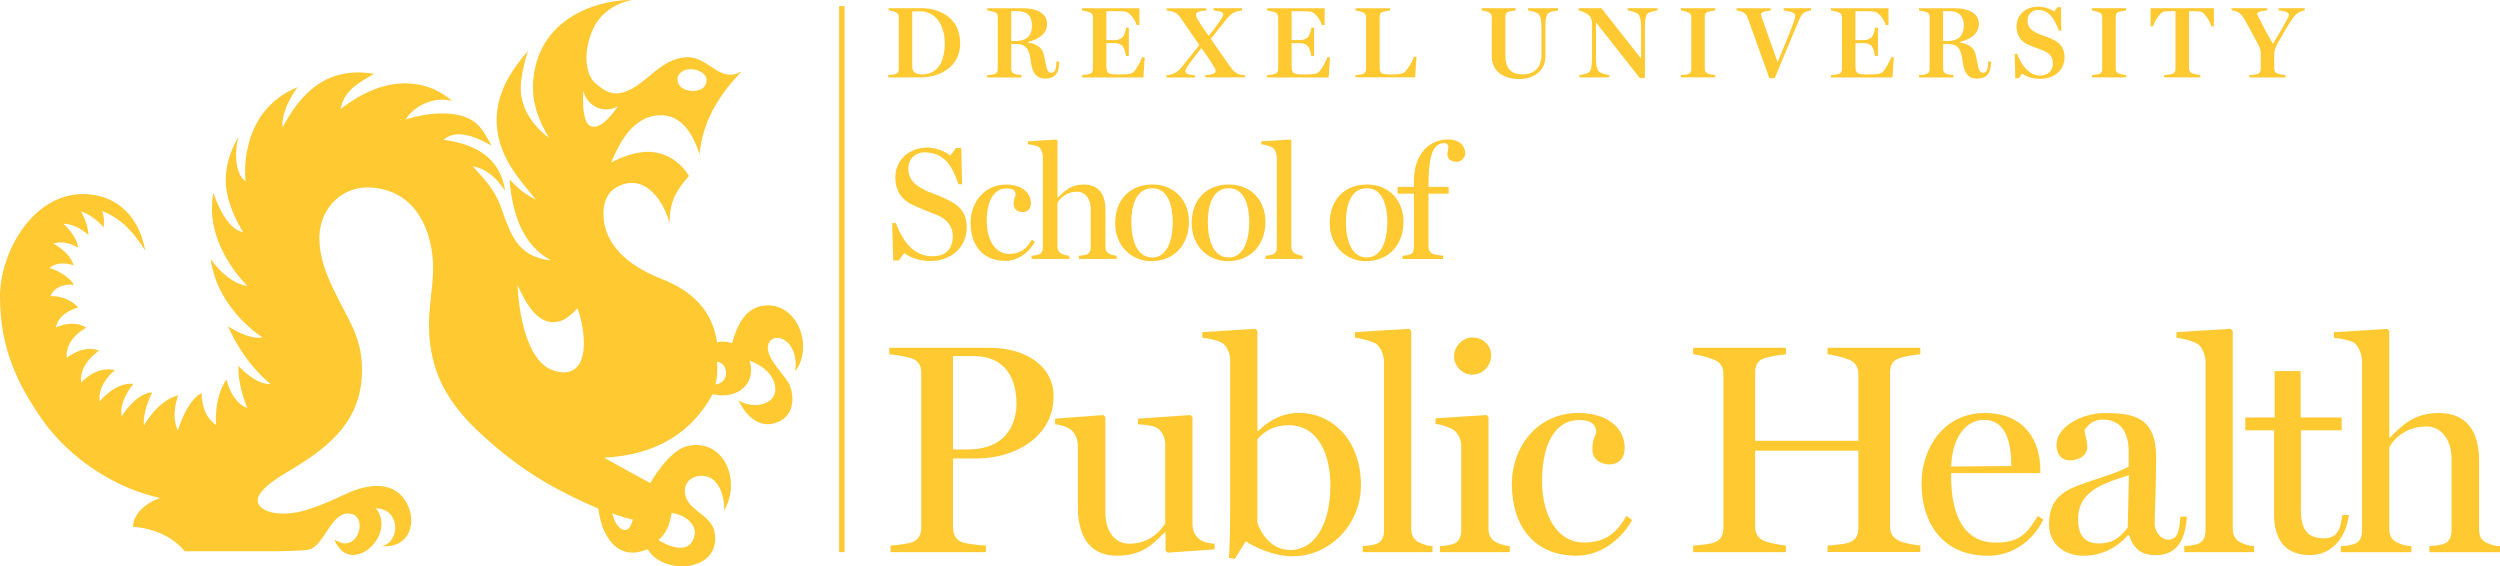 <?xml version="1.0" encoding="UTF-8"?>
<svg id="Layer_2" data-name="Layer 2" xmlns="http://www.w3.org/2000/svg" viewBox="0 0 574.88 130.18">
  <defs>
    <style>
      .cls-1 {
        fill: #ffc932;
      }
    </style>
  </defs>
  <g id="Layer_1-2" data-name="Layer 1">
    <g>
      <path class="cls-1" d="M224.52,105.42h-5.37v15.83c0,1.51,.48,2.82,2.13,3.44,.89,.34,3.72,.69,5.44,.76v1.51h-21.95v-1.51c1.24-.07,4.06-.41,4.95-.76,1.65-.62,2.13-1.93,2.13-3.44v-35.3c0-1.51-.41-2.96-2.13-3.51-1.72-.55-3.99-.89-5.23-.96v-1.51h23.05c8.12,0,14.73,4.06,14.73,11.15,0,9.36-8.88,14.31-17.75,14.31Zm-.69-23.54h-4.68v21.47h3.37c9.91,0,11.22-7.29,11.22-10.53,0-5.16-2.06-10.94-9.91-10.94Z"/>
      <path class="cls-1" d="M268.5,127.1l-.48-.48v-4.2h-.21c-2.61,2.62-5.09,5.37-11.01,5.37-6.4,0-8.95-4.75-8.95-11.22v-14.45c-.14-1.45-.69-2.68-1.79-3.44-.83-.55-2.2-1.03-3.44-1.1v-1.31l11.08-.83,.48,.48v21.88c0,4.75,2.48,7.23,5.44,7.23,5.02,0,7.43-3.23,8.33-4.68v-18.44c-.14-1.44-.69-2.68-1.79-3.44-.83-.55-2.68-.83-4.47-.89v-1.31l12.04-.83,.48,.48v24.91c.14,1.45,.69,2.55,1.79,3.3,.83,.55,2.06,.83,3.3,.89v1.31l-10.8,.76Z"/>
      <path class="cls-1" d="M297.33,127.92c-4.54,0-8.81-2.13-10.87-3.44l-2.55,4.06-1.31-.28c.21-2.75,.28-7.78,.28-12.73v-32.76c0-1.51-.76-3.23-1.86-3.92-.83-.55-3.3-1.1-4.54-1.17v-1.31l12.18-.76,.48,.48v22.98l.21,.07c1.58-1.72,4.95-4.2,9.29-4.2,7.91,0,14.31,6.47,14.31,16.59,0,9.43-7.5,16.38-15.62,16.38Zm-1.03-30.14c-3.3,0-5.51,1.31-7.16,3.23v19.2c.76,2.2,2.96,6.26,7.64,6.26,5.23,0,9.15-5.44,9.15-14.87,0-6.88-2.68-13.83-9.63-13.83Z"/>
      <path class="cls-1" d="M313.37,126.96v-1.38c1.24-.07,2.06-.21,3.03-.48,1.31-.41,1.86-1.58,1.86-3.1v-39.02c-.14-1.58-.76-3.17-1.86-3.92-.83-.55-3.58-1.31-4.82-1.38v-1.31l12.46-.76,.48,.48v45.49c0,1.51,.62,2.62,1.86,3.17,1.03,.48,1.79,.76,3.03,.83v1.38h-16.03Z"/>
      <path class="cls-1" d="M331.13,126.96v-1.38c1.24-.07,2.06-.21,3.03-.48,1.31-.41,1.86-1.72,1.86-3.1v-19.75c-.14-1.45-.76-2.68-1.86-3.44-.83-.55-2.82-1.24-4.06-1.31v-1.31l11.7-.76,.48,.48v25.67c0,1.45,.62,2.62,1.86,3.17,1.1,.48,2.13,.76,3.03,.83v1.38h-16.03Zm7.43-40.81c-2.27,0-4.2-1.93-4.2-4.2s1.93-4.34,4.2-4.34c2.55,0,4.34,1.86,4.34,4.06,0,2.41-1.86,4.47-4.34,4.47Z"/>
      <path class="cls-1" d="M362.58,127.79c-9.98,0-14.93-7.02-14.93-16.52,0-8.46,5.85-16.31,15.28-16.31,7.09,0,10.67,3.79,10.67,7.98,0,2.27-1.17,3.85-3.58,3.85-1.38,0-3.85-.76-3.85-3.44,0-2.89,.89-2.96,.89-4.27-.34-2-1.72-2.48-4.13-2.48-4.06,0-8.33,3.65-8.33,14.04,0,8.05,3.58,14.11,9.63,14.11,4.89,0,7.5-2.13,9.77-6.12l1.31,.96c-2.55,4.54-7.29,8.19-12.73,8.19Z"/>
      <path class="cls-1" d="M420.25,126.96v-1.51c1.24-.07,4.06-.34,4.96-.69,1.65-.62,2.13-1.86,2.13-3.37v-17.75h-23.74v17.41c0,1.51,.55,2.68,2.13,3.37,.83,.34,3.72,.96,4.95,1.03v1.51h-21.33v-1.51c1.24-.07,3.92-.34,4.82-.69,1.65-.62,2.13-1.86,2.13-3.37v-35.3c0-1.51-.48-2.68-2.13-3.37-1.17-.48-3.58-1.17-4.82-1.24v-1.51h21.33v1.51c-1.24,.07-3.72,.48-4.95,.89-1.72,.55-2.13,1.86-2.13,3.37v15.62h23.74v-15.28c0-1.51-.55-2.68-2.13-3.37-1.17-.48-3.72-1.17-4.96-1.24v-1.51h21.33v1.51c-1.24,.07-3.58,.48-4.82,.89-1.72,.55-2.13,1.86-2.13,3.37v35.3c0,1.51,.55,2.62,2.13,3.37,.83,.41,3.58,.96,4.82,1.03v1.51h-21.33Z"/>
      <path class="cls-1" d="M457.07,127.79c-10.39,0-15.21-7.57-15.21-16.65,0-8.26,5.3-16.17,14.45-16.17s12.87,6.19,12.87,13.21v.62h-20.51v.76c0,8.88,2.89,15.21,10.25,15.21,5.37,0,7.09-1.93,9.7-6.12l1.24,.83c-2.41,4.89-7.02,8.33-12.8,8.33Zm-.83-31.24c-4.34,0-7.36,4.27-7.57,10.74l13.83-.14c0-4.96-1.03-10.6-6.26-10.6Z"/>
      <path class="cls-1" d="M495.61,127.65c-3.23,0-4.96-1.45-6.06-4.61h-.21c-2.48,2.89-6.06,4.75-10.18,4.75-4.75,0-7.98-2.89-7.98-7.29,0-5.64,3.3-7.57,6.74-8.88,3.92-1.51,8.67-2.68,11.56-4.33v-3.85c0-1.24-.21-6.95-5.92-6.95-2.62,0-3.58,1.58-4.2,2.34,0,1.03,.62,2.55,.62,4.06s-1.51,2.96-3.99,2.96c-2.27,0-3.1-1.79-3.1-3.58,0-4.13,5.85-7.29,11.08-7.29,6.81,0,11.84,1.03,11.84,10.18,0,6.06-.34,13.14-.34,15.42,0,1.03,.96,3.51,3.23,3.51s2.48-2.68,2.68-5.3h1.51c-.41,6.4-3.03,8.88-7.29,8.88Zm-17.75-8.19c0,3.79,1.72,5.5,4.68,5.5,3.58,0,5.09-1.58,6.74-3.65l.27-12.04c-6.88,2.13-11.7,4.06-11.7,10.18Z"/>
      <path class="cls-1" d="M502.28,126.96v-1.38c1.24-.07,2.06-.21,3.03-.48,1.31-.41,1.86-1.58,1.86-3.1v-39.02c-.14-1.58-.76-3.17-1.86-3.92-.83-.55-3.58-1.31-4.82-1.38v-1.31l12.46-.76,.48,.48v45.49c0,1.51,.62,2.62,1.86,3.17,1.03,.48,1.79,.76,3.03,.83v1.38h-16.03Z"/>
      <path class="cls-1" d="M531.25,127.65c-5.64,0-8.33-3.37-8.33-9.5v-19.2h-6.61v-2.96h6.74v-10.67h5.99v10.67h9.43v2.96h-9.36v18.37c0,3.92,1.1,6.47,5.3,6.47,3.51,0,3.79-2.75,4.2-5.37h1.51c-.55,4.96-3.79,9.22-8.88,9.22Z"/>
      <path class="cls-1" d="M558.64,126.96v-1.38c1.24-.07,2.27-.21,3.23-.48,1.31-.41,1.86-1.58,1.86-3.1v-16.58c0-4.75-2.75-7.36-5.71-7.36-5.02,0-7.84,3.23-8.6,4.82v18.79c0,1.51,.62,2.55,1.86,3.1,1.03,.48,2,.76,3.23,.83v1.38h-16.24v-1.38c1.24-.07,2.06-.21,3.03-.48,1.31-.41,1.86-1.58,1.86-3.1v-39.23c-.14-1.45-.76-3.23-1.86-3.99-.83-.55-3.37-1.03-4.61-1.1v-1.31l12.25-.76,.48,.48v24.5h.14c2.61-2.55,5.37-5.64,11.29-5.64,6.4,0,9.22,4.34,9.22,10.87v15.9c0,1.51,.55,2.55,1.79,3.1,.96,.41,1.79,.69,3.03,.76v1.38h-16.24Z"/>
    </g>
    <g>
      <path class="cls-1" d="M204.25,17.29c.47-.02,1.4-.14,1.7-.26,.56-.21,.72-.63,.72-1.14V3.99c0-.51-.16-.96-.72-1.19-.54-.26-1.19-.35-1.61-.4v-.51h7.69c3.26,0,8.76,1.68,8.76,8.06,0,5.43-4.64,7.85-9.23,7.85h-7.32v-.51Zm13-7.36c0-4.24-2.21-7.34-5.71-7.34-.49,0-1.3,.02-1.77,.05V15.43c.07,1.09,.72,1.68,2.24,1.68,3.66,0,5.24-2.98,5.24-7.18Z"/>
      <path class="cls-1" d="M237.04,14.17c-.26-2.17-.72-4.03-3.15-4.03h-1.35v5.69c0,.51,.16,.93,.7,1.14,.3,.12,1.26,.28,1.68,.33v.51h-7.92v-.51c.42-.02,1.42-.16,1.72-.28,.56-.21,.72-.63,.72-1.17V3.94c0-.51-.14-.96-.72-1.16-.42-.16-1.3-.33-1.72-.37v-.51h8.32c2.94,0,5.45,1.07,5.45,3.61s-2.4,3.61-4.29,4.12v.19c1.14,.14,2.98,.72,3.45,2.42,.35,1.28,.47,2.28,.75,3.4,.23,.91,.72,1.1,1.12,1.1,.58,0,1.1-.68,1.1-2.12v-.49h.65l-.02,.51c-.02,2.05-.86,3.43-3.19,3.43-1.96,0-2.94-1.12-3.29-3.89Zm-3.54-4.73c2.05,0,3.8-.82,3.8-3.5,0-2.54-1.42-3.38-3.29-3.38h-1.47v6.87h.96Z"/>
      <path class="cls-1" d="M248.78,17.29c.42-.05,1.49-.16,1.82-.3,.56-.21,.72-.61,.72-1.14V3.99c0-.51-.14-.91-.72-1.14-.44-.19-1.4-.4-1.82-.44v-.51h13.23v3.87h-.63c-.28-1.05-1.51-2.94-2.61-3.1-.56-.07-1.19-.09-1.91-.09h-2.45v6.64h1.75c1.28,0,1.7-.4,2-.7,.4-.4,.72-1.56,.79-2.17h.63v6.55h-.63c-.07-.7-.47-1.93-.79-2.28s-.77-.7-2-.7h-1.75v5.15c0,1.82,.4,2.05,2.63,2.05,1.47,0,3.05,.02,3.61-.54,.82-.82,1.72-2.68,2-3.43h.58l-.3,4.66h-14.17v-.51Z"/>
      <path class="cls-1" d="M281.29,3.36c0-.65-.98-.86-2.24-.96v-.51h6.59v.51c-.54,.05-1.19,.19-1.61,.37-.91,.37-1.49,1.03-2,1.65-1.28,1.56-2.56,3.24-3.61,4.52,1.16,1.63,3.8,5.52,4.43,6.34,.49,.63,.93,1.26,1.72,1.68,.33,.19,1.14,.28,1.7,.33v.51h-9.13v-.51c1.37-.09,2.42-.3,2.42-.93s-1.51-2.82-3.29-5.31c-1,1.23-3.7,4.59-3.7,5.31,0,.65,.98,.86,2.24,.96v.51h-6.59v-.51c.54-.05,1.17-.19,1.61-.37,.91-.37,1.49-1.02,2-1.65,1.44-1.72,2.84-3.61,3.96-4.94-1.49-2.14-3.05-4.4-4.1-5.94-.54-.77-.89-1.26-1.72-1.65-.37-.16-1.12-.3-1.68-.35v-.51h9.11v.51c-1.37,.09-2.4,.3-2.4,.93,0,.84,1.93,3.49,2.94,4.89,1.19-1.44,3.35-4.24,3.35-4.87Z"/>
      <path class="cls-1" d="M291.38,17.29c.42-.05,1.49-.16,1.82-.3,.56-.21,.72-.61,.72-1.14V3.99c0-.51-.14-.91-.72-1.14-.44-.19-1.4-.4-1.82-.44v-.51h13.23v3.87h-.63c-.28-1.05-1.51-2.94-2.61-3.1-.56-.07-1.19-.09-1.91-.09h-2.45v6.64h1.75c1.28,0,1.7-.4,2-.7,.4-.4,.72-1.56,.79-2.17h.63v6.55h-.63c-.07-.7-.47-1.93-.79-2.28-.33-.35-.77-.7-2-.7h-1.75v5.15c0,1.82,.4,2.05,2.63,2.05,1.47,0,3.05,.02,3.61-.54,.82-.82,1.72-2.68,2-3.43h.58l-.3,4.66h-14.17v-.51Z"/>
      <path class="cls-1" d="M311.7,17.29c.42-.05,1.42-.16,1.72-.28,.56-.23,.72-.65,.72-1.17V4.01c0-.51-.14-.91-.72-1.16-.42-.19-1.3-.4-1.72-.44v-.51h7.95v.51c-.42,.05-1.26,.19-1.68,.33-.58,.19-.72,.65-.72,1.16V15.05c0,1.91,.33,2.07,2.63,2.07,1.26,0,2.7-.07,3.19-.58,.7-.72,1.77-2.54,2.1-3.5h.56l-.33,4.75h-13.7v-.51Z"/>
      <path class="cls-1" d="M343.04,13.1V3.96c0-.51-.19-.89-.72-1.16-.42-.21-1.26-.35-1.61-.4v-.51h7.83v.51c-.42,.05-1.26,.16-1.65,.3-.58,.19-.72,.63-.72,1.14V12.84c0,2.38,.86,4.26,3.98,4.26s4.31-2.14,4.31-4.33V6.27c0-1.82-.28-2.77-.79-3.15-.49-.35-1.79-.68-2.28-.72v-.51h6.87v.51c-.4,.05-1.61,.23-2.14,.58-.58,.4-.75,1.47-.75,3.15v6.76c0,3.77-3.19,5.29-5.94,5.29-4.19,0-6.38-2.21-6.38-5.08Z"/>
      <path class="cls-1" d="M366.99,5.13V13.35c0,1.79,.28,2.77,.79,3.19,.4,.33,1.86,.7,2.28,.75v.51h-6.87v-.51c.4-.05,1.75-.35,2.14-.63,.54-.4,.75-1.4,.75-3.19V5.31c0-.7-.23-1.4-.72-1.84-.54-.47-1.61-.93-2.35-1.05v-.54h5.24l9.11,11.58V6.29c0-1.72-.28-2.8-.79-3.17-.42-.3-1.82-.68-2.28-.72v-.51h6.85v.51c-.4,.05-1.68,.28-2.14,.61-.56,.4-.75,1.51-.75,3.15v11.77h-1.19l-10.07-12.79Z"/>
      <path class="cls-1" d="M386.52,17.29c.42-.02,1.38-.14,1.68-.26,.56-.21,.72-.61,.72-1.12V3.96c0-.51-.16-.89-.72-1.12-.42-.16-1.23-.4-1.68-.44v-.51h7.9v.51c-.42,.05-1.28,.19-1.7,.33-.56,.19-.7,.61-.7,1.12V15.8c0,.51,.19,.89,.7,1.12,.28,.12,1.28,.33,1.7,.37v.51h-7.9v-.51Z"/>
      <path class="cls-1" d="M401.88,4.13c-.21-.58-.44-.93-1.02-1.28-.42-.23-1.03-.42-1.54-.44v-.51h7.85v.51c-1.28,.14-2.21,.4-2.21,.86,0,.16,.05,.4,.12,.58,.26,.77,2.26,6.5,3.68,10.44,1.05-2.47,2.52-6.08,2.96-7.25,.63-1.63,1.1-2.68,1.1-3.45,0-.7-1.51-1.1-2.66-1.17v-.54h6.29v.54c-.44,.02-1.1,.21-1.51,.44-.65,.42-.96,1.07-1.3,1.84-.72,1.68-4.15,9.95-5.55,13.28h-1.23c-1.63-4.57-4.38-12.26-4.96-13.86Z"/>
      <path class="cls-1" d="M421.03,17.29c.42-.05,1.49-.16,1.82-.3,.56-.21,.72-.61,.72-1.14V3.99c0-.51-.14-.91-.72-1.14-.44-.19-1.4-.4-1.82-.44v-.51h13.23v3.87h-.63c-.28-1.05-1.51-2.94-2.61-3.1-.56-.07-1.19-.09-1.91-.09h-2.45v6.64h1.75c1.28,0,1.7-.4,2-.7,.4-.4,.72-1.56,.79-2.17h.63v6.55h-.63c-.07-.7-.47-1.93-.79-2.28-.33-.35-.77-.7-2-.7h-1.75v5.15c0,1.82,.4,2.05,2.63,2.05,1.47,0,3.05,.02,3.61-.54,.82-.82,1.72-2.68,2-3.43h.58l-.3,4.66h-14.17v-.51Z"/>
      <path class="cls-1" d="M451.32,14.17c-.26-2.17-.72-4.03-3.15-4.03h-1.35v5.69c0,.51,.16,.93,.7,1.14,.3,.12,1.26,.28,1.68,.33v.51h-7.92v-.51c.42-.02,1.42-.16,1.72-.28,.56-.21,.72-.63,.72-1.17V3.94c0-.51-.14-.96-.72-1.16-.42-.16-1.3-.33-1.72-.37v-.51h8.32c2.94,0,5.45,1.07,5.45,3.61s-2.4,3.61-4.29,4.12v.19c1.14,.14,2.98,.72,3.45,2.42,.35,1.28,.47,2.28,.75,3.4,.23,.91,.72,1.1,1.12,1.1,.58,0,1.1-.68,1.1-2.12v-.49h.65l-.02,.51c-.02,2.05-.86,3.43-3.19,3.43-1.96,0-2.94-1.12-3.29-3.89Zm-3.54-4.73c2.05,0,3.8-.82,3.8-3.5,0-2.54-1.42-3.38-3.29-3.38h-1.47v6.87h.96Z"/>
      <path class="cls-1" d="M464.98,16.94l-.77,1.07h-.79l-.14-5.64h.56c.91,2.38,2.59,5.01,5.29,5.01,1.93,0,2.94-1.21,2.94-2.89,0-1.4-.84-2.35-2.4-2.94-1.17-.44-2.12-.77-3.17-1.21-1.89-.82-2.8-2.28-2.8-4.31,0-2.49,1.98-4.5,5.01-4.5,1.45,0,2.87,.56,3.68,1.12l.7-1h.82l.09,5.41h-.54c-1.05-2.91-2.42-4.78-4.85-4.78-1.16,0-2.38,.86-2.38,2.47,0,1.4,.77,2.21,2.26,2.89,1.09,.49,2.19,.82,3.1,1.21,1.91,.84,3.15,1.89,3.15,4.36,0,2.84-2.31,4.92-5.59,4.92-2.14,0-3.4-.68-4.17-1.19Z"/>
      <path class="cls-1" d="M481.01,17.29c.42-.02,1.37-.14,1.68-.26,.56-.21,.72-.61,.72-1.12V3.96c0-.51-.16-.89-.72-1.12-.42-.16-1.23-.4-1.68-.44v-.51h7.9v.51c-.42,.05-1.28,.19-1.7,.33-.56,.19-.7,.61-.7,1.12V15.8c0,.51,.19,.89,.7,1.12,.28,.12,1.28,.33,1.7,.37v.51h-7.9v-.51Z"/>
      <path class="cls-1" d="M497.65,17.29c.42-.02,1.58-.19,1.89-.3,.56-.21,.72-.65,.72-1.16V2.56h-.82c-.54,0-1.26,.02-1.79,.09-1,.14-2.26,2.38-2.54,3.4h-.58V1.89h14.56V6.06h-.58c-.28-1.03-1.54-3.26-2.54-3.4-.54-.07-1.19-.09-1.79-.09h-.82V15.71c0,.51,.19,.93,.72,1.16,.28,.12,1.47,.37,1.89,.42v.51h-8.32v-.51Z"/>
      <path class="cls-1" d="M517.23,17.29c.42-.02,1.61-.16,1.91-.28,.56-.21,.72-.65,.72-1.17v-3.66c0-.72-.19-1.21-.68-2.1-.84-1.63-2.33-4.4-3.1-5.71-.4-.7-.91-1.26-1.44-1.58-.42-.23-1.05-.37-1.49-.4v-.51h8.22v.51c-.82,.05-2.33,.26-2.33,.77,0,.28,1.82,3.8,3.61,6.92,1.03-1.68,3.71-6.15,3.71-6.64,0-.7-1.33-.98-2.38-1.05v-.51h5.99v.51c-.42,.05-1.03,.28-1.35,.47-.63,.37-.98,.72-1.44,1.38-.7,.98-2.45,3.94-3.45,5.73-.63,1.1-.77,1.79-.77,2.87v2.89c0,.51,.19,.93,.72,1.17,.28,.12,1.47,.37,1.89,.4v.51h-8.34v-.51Z"/>
    </g>
    <g>
      <path class="cls-1" d="M213.98,60.02c-2.98,0-4.93-.96-6.03-1.84l-1.29,1.73h-1.25l-.26-8.61h.85c1.51,3.9,3.86,7.62,8.42,7.62,3.27,0,4.67-1.88,4.67-4.64,0-2.24-1.4-3.94-3.6-4.82-2.1-.85-3.2-1.25-5.26-2.17-2.83-1.25-4.34-3.27-4.34-6.55,0-3.9,3.16-6.81,7.36-6.81,1.91,0,4.01,.85,5.3,1.84l1.25-1.73h1.25l.18,8.35h-.81c-1.47-4.16-3.13-7.36-8.06-7.36-1.07,0-3.49,.88-3.49,3.75,0,2.24,1.21,3.53,3.24,4.64,1.8,.99,3.35,1.32,5,2.13,3.16,1.44,5.19,2.91,5.19,6.81,0,4.49-3.57,7.65-8.31,7.65Z"/>
      <path class="cls-1" d="M231.16,59.99c-5.33,0-7.98-3.75-7.98-8.83,0-4.53,3.13-8.72,8.17-8.72,3.79,0,5.7,2.02,5.7,4.27,0,1.21-.63,2.06-1.91,2.06-.74,0-2.06-.4-2.06-1.84,0-1.54,.48-1.58,.48-2.28-.18-1.07-.92-1.32-2.21-1.32-2.17,0-4.45,1.95-4.45,7.51,0,4.3,1.91,7.54,5.15,7.54,2.61,0,4.01-1.14,5.22-3.27l.7,.52c-1.36,2.43-3.9,4.38-6.81,4.38Z"/>
      <path class="cls-1" d="M248.09,59.55v-.74c.66-.04,1.21-.11,1.73-.26,.7-.22,.99-.85,.99-1.66v-8.87c0-2.54-1.47-3.94-3.05-3.94-2.69,0-4.19,1.73-4.6,2.58v10.04c0,.81,.33,1.36,.99,1.66,.55,.26,1.07,.4,1.73,.44v.74h-8.68v-.74c.66-.04,1.1-.11,1.62-.26,.7-.22,.99-.85,.99-1.66v-20.97c-.07-.77-.4-1.73-.99-2.13-.44-.29-1.8-.55-2.46-.59v-.7l6.55-.4,.26,.26v13.1h.07c1.4-1.36,2.87-3.02,6.03-3.02,3.42,0,4.93,2.32,4.93,5.81v8.5c0,.81,.29,1.36,.96,1.66,.51,.22,.96,.37,1.62,.4v.74h-8.68Z"/>
      <path class="cls-1" d="M264.75,60.06c-4.41,0-8.31-3.35-8.31-8.76s3.42-8.87,8.57-8.87,8.39,3.72,8.39,8.61-3.09,9.01-8.65,9.01Zm.22-16.78c-3.83,0-4.82,4.23-4.82,7.73,0,4.38,1.36,8.2,4.82,8.2,3.27,0,4.71-3.72,4.71-8.13,0-3.86-1.14-7.8-4.71-7.8Z"/>
      <path class="cls-1" d="M282.34,60.06c-4.41,0-8.31-3.35-8.31-8.76s3.42-8.87,8.57-8.87,8.39,3.72,8.39,8.61-3.09,9.01-8.65,9.01Zm.22-16.78c-3.83,0-4.82,4.23-4.82,7.73,0,4.38,1.36,8.2,4.82,8.2,3.27,0,4.71-3.72,4.71-8.13,0-3.86-1.14-7.8-4.71-7.8Z"/>
      <path class="cls-1" d="M290.99,59.55v-.74c.66-.04,1.1-.11,1.62-.26,.7-.22,.99-.85,.99-1.66v-20.86c-.07-.85-.4-1.69-.99-2.1-.44-.29-1.91-.7-2.58-.74v-.7l6.66-.4,.26,.26v24.32c0,.81,.33,1.4,.99,1.69,.55,.26,.96,.4,1.62,.44v.74h-8.57Z"/>
      <path class="cls-1" d="M314.09,60.06c-4.41,0-8.31-3.35-8.31-8.76s3.42-8.87,8.57-8.87,8.39,3.72,8.39,8.61-3.09,9.01-8.65,9.01Zm.22-16.78c-3.83,0-4.82,4.23-4.82,7.73,0,4.38,1.36,8.2,4.82,8.2,3.27,0,4.71-3.72,4.71-8.13,0-3.86-1.14-7.8-4.71-7.8Z"/>
      <path class="cls-1" d="M334.95,37.21c-.85,0-2.13-.4-2.13-1.66,0-.55,.22-1.14,.22-1.95-.15-.44-.48-.7-.88-.7-2.32,0-3.46,2.21-3.64,7.84,0,.55-.04,1.62-.04,2.24h4.64v1.55h-4.64v12.18c0,.77,.33,1.4,.99,1.66,.55,.22,1.73,.4,2.39,.44v.74h-9.34v-.74c.66-.04,1.1-.11,1.62-.26,.7-.22,.99-.85,.99-1.66v-12.36h-3.75v-1.55h3.75v-1.14c0-3.05,.7-5.63,2.5-7.54,1.51-1.62,3.53-2.24,5.41-2.24,2.76,0,3.9,1.66,3.9,3.24,0,.7-.7,1.91-1.99,1.91Z"/>
    </g>
    <rect class="cls-1" x="192.96" y="1.41" width="1.25" height="125.55"/>
    <path class="cls-1" d="M164.5,88.4c.49-1.71,.5-3.37,.4-5.26,2.91,.59,2.72,5.04-.4,5.26m-19.01,31.08s-.58,3.15-2.41,2.24c-1.83-.91-2.27-3.69-2.27-3.69,0,0,2.12,.89,4.68,1.44m13.65,5.08c-2.07,3.4-7.75-.38-7.75-.38,1.63-1.26,2.67-3.47,3.03-6.19,2.87,.2,6.93,2.95,4.73,6.56m-23.29-95.52c-2.37-.91-1.7-8.21-1.7-8.21,.56,3.32,4.5,5.58,7.89,3.64,0,0-3.47,5.61-6.19,4.57m-5.34,56.53c-1.75,.33-3.95-.41-5.26-1.42-4.22-3.24-5.96-11.93-6.27-18.61,1.8,3.84,4.68,9.9,9.91,8.3,1.78-.55,3.9-2.93,3.9-2.93,1.63,4.46,3,13.66-2.28,14.66M159.07,15.92c1.71,.09,3.42,1.09,3.4,2.48-.03,2.12-2.06,2.64-3.62,2.49-2.11-.21-3.09-1.43-3.06-2.68,.03-1.46,1.55-2.38,3.28-2.29m-22.88-8.87C138.71,1,145.27,0,145.27,0c-5.06-.16-21.18,2.41-22.65,18.4-.48,5.26,1.46,9.69,3.65,13.35-2.72-2.06-5.99-5.58-6.47-10.32-.4-3.85,1.62-9.75,1.62-9.75-3.87,4.57-7.99,10.3-7.09,18.04,.84,7.22,5.65,12.1,8.9,16.18-2.38-1.16-3.88-2.36-6.07-4.65,.71,8.67,3.42,15.33,9.51,18.61-7.76-.74-9.31-6.21-11.53-12.34-1.54-4.27-4.12-6.69-6.47-9.31,3.65,.73,5.71,3.06,7.49,5.67-1.15-7.48-6.55-10.72-14.17-11.73,3.23-2.93,8.58-.05,11.06,1.35,0,0-1.56-3.08-2.97-4.59-3.73-4-11.9-3.06-16.79-1.42,1.77-3.08,6.57-5.46,10.72-4.24-2.55-2.23-5.71-3.78-9.71-4.05-6.86-.46-12.6,3.3-15.98,5.87,.82-4.44,4.41-6.12,7.69-8.1-11.45-1.91-17.25,5.24-21.04,12.34-.35-4.36,3.47-9.28,3.47-9.28-14.04,5.79-11.97,21.62-11.97,21.62-2.58-1.56-2.51-7.4-1.62-10.12,0,0-2.86,4.03-2.94,9.8-.09,5.83,4,12.04,4,12.04-4.21-.59-6.83-9.01-6.83-9.01-2.3,11.84,7.81,21.38,7.81,21.38-4.54-.47-8.45-6.15-8.45-6.15,1.62,11.69,11.93,17.99,11.93,17.99-3.22,.66-7.94-2.56-7.94-2.56,3.96,8.99,9.82,13.3,9.82,13.3-3.59,.18-7.39-4.18-7.39-4.18-.32,4.18,2,9.69,2,9.69-3.68-1.3-4.77-6.57-4.77-6.57-3,4.21-2.41,10.46-2.41,10.46-3.56-2.36-3.3-7.36-3.3-7.36-3.48,1.74-5.49,8.65-5.49,8.65-1.74-3.74,.1-8.12,.1-8.12-4.83,1.24-7.89,6.95-7.89,6.95-.31-3.5,1.92-7.61,1.92-7.61-3.8,.12-7.05,5.52-7.05,5.52-.66-3.57,2.71-7.49,2.71-7.49-4.18-.44-7.77,4.04-7.77,4.04-.5-4.12,3.53-7.19,3.53-7.19-4.45-1.06-7.77,2.88-7.77,2.88-.62-4.33,4.11-7.35,4.11-7.35-3.56-1.53-7.44,1.64-7.44,1.64-.44-4.42,4.46-6.92,4.46-6.92-3-2.06-6.95-.04-6.95-.04,.65-3.62,5.15-4.59,5.15-4.59-2.57-2.91-6.4-2.63-6.4-2.63,1.28-3.18,5.46-2.63,5.46-2.63-2.01-2.86-5.69-3.84-5.69-3.84,2.3-1.94,5.56-.6,5.56-.6-.91-3.16-4.68-5.01-4.68-5.01,2.95-.98,5.75,.97,5.75,.97-.35-2.88-3.42-5.55-3.42-5.55,3.42,.15,5.77,2.64,5.77,2.64-.03-2.47-1.72-5.48-1.72-5.48,2.77,.85,5.22,3.66,5.22,3.66,.29-2.32-.38-3.73-.38-3.73,4.61,1.73,7.47,5.21,9.92,9.1-1.25-7.17-5.77-12.33-12.95-12.95C7.95,43.63-.03,57.81,0,68.21c.03,12.12,4.14,20.19,9.55,28.05,6.28,9.12,17.15,16.15,27.32,18.25-3.24,1.05-6.28,3.64-6.28,6.63,5.29,.35,9.62,2.74,11.87,5.63h18.55c4.51,0,8.61-.1,10.03-.4,3.42-.74,5.02-8.45,9.1-8.3,4.06,.15,2.87,6.71-.61,6.88-1.13,.06-1.67-.48-2.63-.81,3.67,8.79,14.59-1.15,9.5-7.28,5.93,.24,5.54,7.91,1.42,8.7,6.47,.63,8.35-5.81,5.37-10.46-2.97-4.65-8.89-3.77-13.63-1.53-4.74,2.24-9.01,3.98-12.17,4.38-2.54,.32-5.02,.18-6.68-.81-4.84-2.87,3.78-7.64,5.87-8.9,7.65-4.64,15.8-10.21,16.59-21.24,.59-8.23-2.51-12.52-5.06-17.6-2.09-4.16-4.31-8.35-4.65-13.75-.47-7.35,4.96-12.83,11.53-12.54,9.22,.39,13.94,7.73,14.57,17,.24,3.67-.56,8.04-.81,11.73-1.03,15.36,6.34,23.23,14.56,30.35,7.54,6.52,14.94,10.77,24.28,14.77,.65,5.91,4.25,12.43,11.33,9.31,3.67,6.31,17.28,5.13,15.37-4.05-.89-4.28-7.21-4.91-6.77-9.8,.21-2.33,2.89-3.59,5.35-2.75,2.61,.9,3.84,4.86,3.64,7.69,4.08-6.81-.08-16.74-8.49-14.77-4.28,1-8.5,8.5-8.5,8.5-5.43-2.94-10.62-5.85-10.62-5.85,12.47-.62,20.36-6.13,24.98-14.59,6.02,1.39,10.09-2.75,8.5-7.69,0,0,5.26,1.62,5.86,5.93,.6,4.31-5.15,5.29-8.4,3.19,0,0,2.76,6.59,8.04,5.3,5.29-1.29,4.71-6.9,3.56-9.13-1.15-2.23-5.92-6.45-4.68-9.3,1.24-2.85,6.98-.93,6.14,6.44,4.19-5.85,.51-15.18-6.27-15.18-5.02,0-7.01,4.28-8.3,8.7,0,0-1.62-.63-3.44-.2-1.04-7.11-5.52-11.74-12.74-14.56-6.46-2.53-12.74-6.91-13.35-13.96-.29-3.33,.76-6.02,3.24-7.28,6.47-3.3,10.82,3.82,11.94,8.5-.07-5.5,2-8.14,4.45-10.93-1.97-3.29-5.8-6.11-10.92-5.47-3.55,.45-6.98,2.37-6.98,2.37,1.67-3.81,4.58-10.55,11.02-10.87,5.23-.25,7.78,4.36,9.31,8.9,.86-8.58,5.44-14.52,9.71-19.02-4.98,2.93-7.55-3.23-12.34-3.23-6.84,0-10.16,7.56-15.98,8.29-2.43,.3-4.26-1.43-5.26-2.23-1.85-1.46-3.31-6.1-.79-12.16"/>
  </g>
</svg>